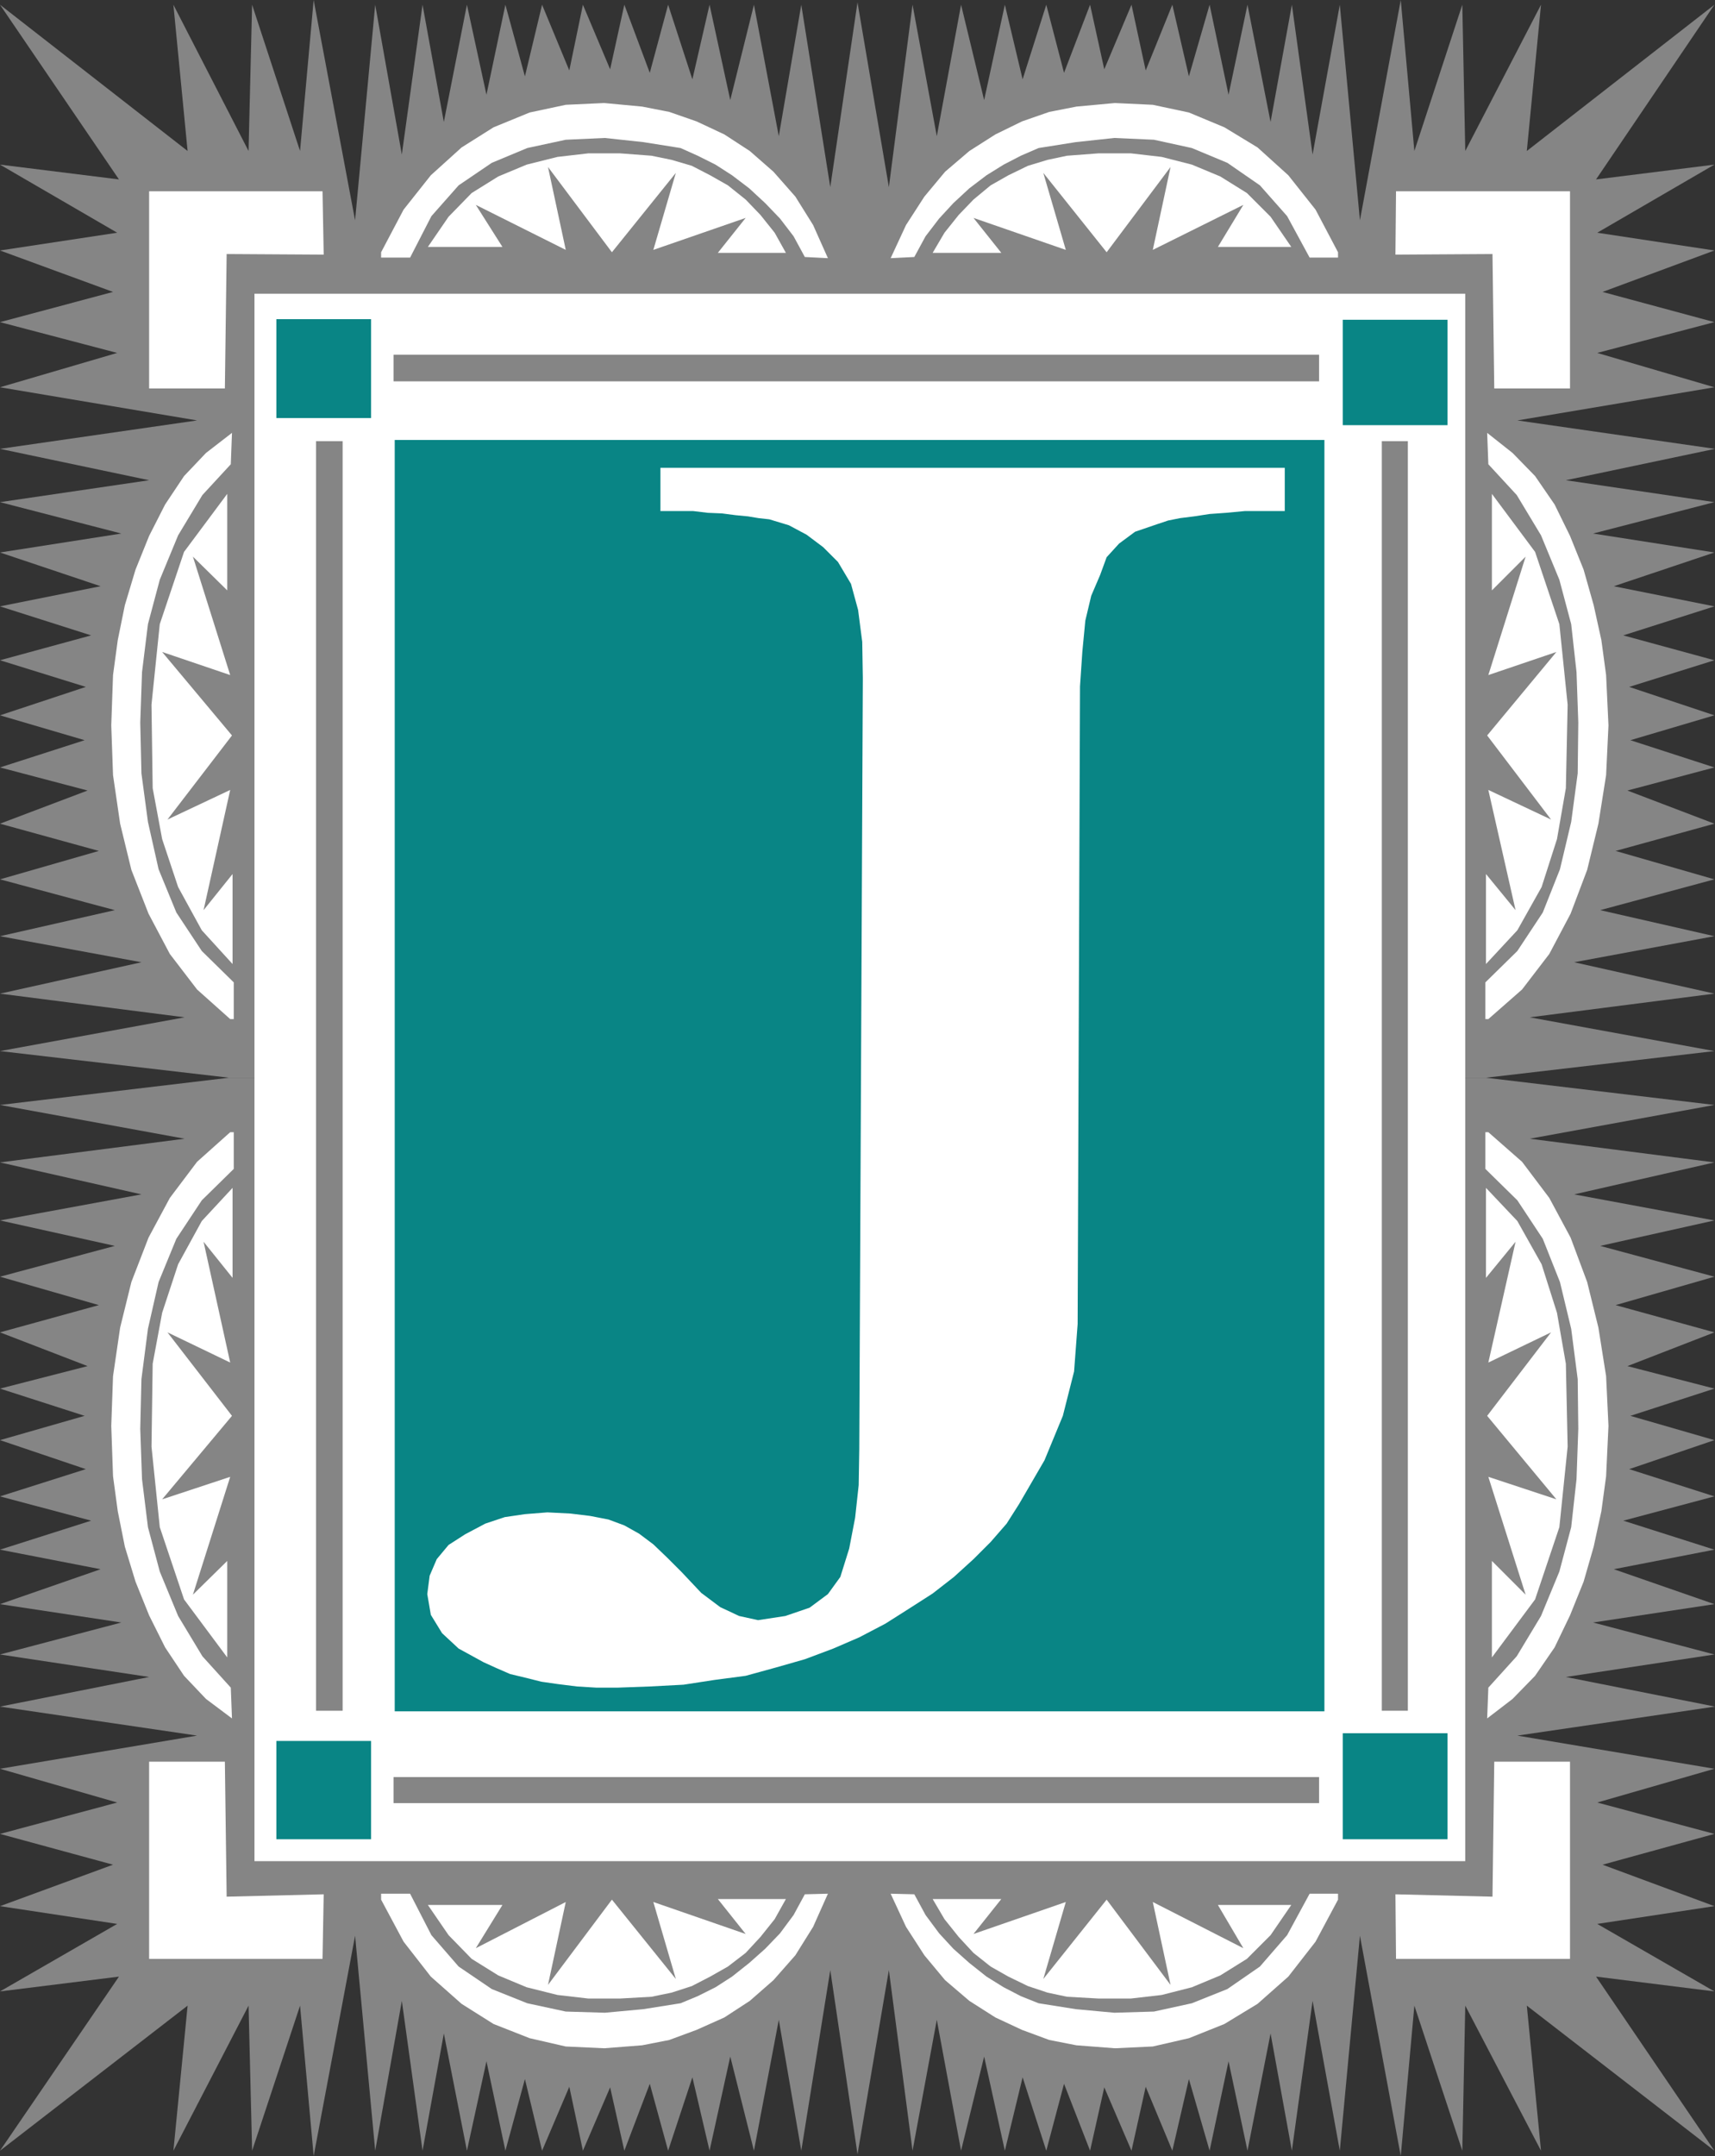 <?xml version="1.0" encoding="UTF-8" standalone="no"?>
<svg
   version="1.0"
   width="123.898mm"
   height="155.668mm"
   id="svg33"
   sodipodi:docname="Framed J.wmf"
   xmlns:inkscape="http://www.inkscape.org/namespaces/inkscape"
   xmlns:sodipodi="http://sodipodi.sourceforge.net/DTD/sodipodi-0.dtd"
   xmlns="http://www.w3.org/2000/svg"
   xmlns:svg="http://www.w3.org/2000/svg">
  <rect width="100%" height="100%" fill="#333333" stroke="none"/>
  <sodipodi:namedview
     id="namedview33"
     pagecolor="#ffffff"
     bordercolor="#000000"
     borderopacity="0.25"
     inkscape:showpageshadow="2"
     inkscape:pageopacity="0.0"
     inkscape:pagecheckerboard="0"
     inkscape:deskcolor="#d1d1d1"
     inkscape:document-units="mm" />
  <defs
     id="defs1">
    <pattern
       id="WMFhbasepattern"
       patternUnits="userSpaceOnUse"
       width="6"
       height="6"
       x="0"
       y="0" />
  </defs>
  <path
     style="fill:#858585;fill-opacity:1;fill-rule:evenodd;stroke:none"
     d="m 405.741,294.096 62.372,-7.272 -50.415,-9.211 50.415,-6.464 -38.296,-8.564 38.296,-7.11 -31.186,-7.11 31.186,-8.403 -26.985,-7.756 26.985,-7.433 -23.753,-9.049 23.753,-6.302 -22.945,-7.433 22.945,-6.787 -23.268,-7.756 23.268,-7.272 -24.884,-6.787 24.884,-7.918 -27.469,-5.494 27.469,-9.211 -33.125,-5.171 33.125,-8.564 -40.558,-5.979 40.719,-8.564 -53.969,-7.756 53.808,-9.049 L 436.119,96.308 468.112,87.906 437.573,79.664 468.112,68.353 436.119,63.505 468.112,44.922 435.795,48.962 468.112,1.293 416.89,41.206 420.768,1.293 400.085,41.206 399.277,1.293 386.189,41.206 382.472,0 371.323,60.112 365.829,1.293 358.396,42.175 352.741,1.293 346.924,33.288 340.622,1.293 l -5.171,24.562 -5.171,-24.562 -5.655,19.553 -4.524,-19.553 -7.271,17.937 -3.878,-17.937 -7.433,17.613 -3.878,-17.613 -7.11,18.583 -4.848,-18.583 -6.463,20.36 -4.848,-20.36 -5.655,26.016 -6.302,-26.016 -6.625,35.873 -6.625,-35.873 -6.463,49.77 L 234.137,0.646 226.704,51.063 218.786,1.293 212.646,37.166 205.86,1.293 199.396,27.309 193.741,1.293 189.055,21.653 182.43,1.293 177.421,19.876 170.472,1.293 166.594,18.906 159.161,1.293 155.445,19.229 148.012,1.293 143.326,20.845 137.994,1.293 132.823,25.855 127.491,1.293 121.189,33.288 115.372,1.293 109.716,42.175 102.445,1.293 96.951,60.112 85.64,0 81.924,41.206 68.835,1.293 67.866,41.206 47.344,1.293 51.223,41.206 0,1.293 32.479,48.962 0,44.922 31.994,63.505 0,68.353 30.863,79.664 0,87.906 31.994,96.308 0,105.681 53.808,114.73 0,122.486 40.719,131.05 0,137.029 33.125,145.594 0,150.765 27.469,159.975 0,165.469 24.884,173.387 0,180.174 23.43,187.446 0,195.202 23.107,201.989 0,209.422 23.915,215.724 0,224.773 26.985,232.206 0,239.963 31.348,248.366 0,255.476 38.619,262.586 0,271.15 50.415,277.614 0,286.824 l 62.533,7.272 z"
     id="path1" />
  <path
     style="fill:#858585;fill-opacity:1;fill-rule:evenodd;stroke:none"
     d="m 405.741,294.096 62.372,7.433 -50.415,9.211 50.415,6.464 -38.296,8.726 38.296,7.11 -31.186,6.948 31.186,8.403 -26.985,7.756 26.985,7.433 -23.753,9.211 23.753,6.14 -22.945,7.433 22.945,6.625 -23.268,7.918 23.268,7.433 -24.884,6.625 24.884,7.918 -27.469,5.332 27.469,9.534 -33.125,5.009 33.125,8.726 -40.558,6.14 40.719,8.08 -53.969,7.918 53.808,9.049 -31.994,9.211 31.994,8.564 -30.54,8.403 30.54,11.311 -31.994,4.848 31.994,18.421 -32.317,-4.04 32.317,47.508 -51.223,-39.59 3.878,39.59 -20.683,-39.59 -0.808,39.59 -13.088,-39.59 -3.716,41.044 -11.149,-60.112 -5.494,58.658 -7.433,-40.883 -5.655,40.883 -5.817,-31.995 -6.302,31.995 -5.171,-24.4 -5.171,24.4 -5.655,-19.553 -4.524,19.553 -7.271,-17.452 -3.878,17.452 -7.433,-17.29 -3.878,17.29 -7.11,-18.26 -4.848,18.26 -6.463,-20.037 -4.848,20.037 -5.655,-25.693 -6.302,25.693 -6.625,-35.712 -6.625,35.712 -6.463,-49.285 -8.564,50.255 -7.433,-50.255 -7.918,49.285 -6.14,-35.712 -6.787,35.712 -6.463,-25.693 -5.655,25.693 -4.686,-20.037 -6.625,20.037 -5.009,-18.26 -6.948,18.26 -3.878,-17.29 -7.433,17.29 -3.716,-17.452 -7.433,17.452 -4.686,-19.553 -5.332,19.553 -5.171,-24.4 -5.332,24.4 -6.302,-31.995 -5.817,31.995 -5.655,-40.883 -7.271,40.883 -5.494,-58.658 -11.311,60.112 -3.716,-41.044 -13.088,39.59 -0.97,-39.59 -20.521,39.59 3.878,-39.59 L 0,586.899 32.479,539.391 0,543.431 31.994,525.01 0,520.162 30.863,508.85 0,500.448 31.994,491.883 0,482.673 53.808,473.624 0,465.706 40.719,457.626 0,451.486 33.125,442.76 0,437.75 27.469,428.216 0,422.884 24.884,414.966 0,408.341 23.43,400.908 0,392.99 23.107,386.364 0,378.931 23.915,372.791 0,363.58 26.985,356.147 0,348.39 31.348,339.988 0,333.039 38.619,325.929 0,317.203 50.415,310.74 0,301.529 62.533,294.096 Z"
     id="path2" />
  <path
     style="fill:#ffffff;fill-opacity:1;fill-rule:evenodd;stroke:none"
     d="M 400.085,80.149 H 69.482 V 507.881 H 400.085 Z"
     id="path3" />
  <path
     style="fill:#098585;fill-opacity:1;fill-rule:evenodd;stroke:none"
     d="M 107.777,466.998 H 361.628 V 120.062 H 107.777 Z"
     id="path4" />
  <path
     style="fill:#098585;fill-opacity:1;fill-rule:evenodd;stroke:none"
     d="M 75.46,87.098 H 101.314 V 114.083 H 75.46 Z"
     id="path5" />
  <path
     style="fill:#ffffff;fill-opacity:1;fill-rule:evenodd;stroke:none"
     d="m 30.863,184.214 -0.485,13.735 0.485,13.574 1.939,13.25 3.07,12.604 4.686,11.958 5.817,10.988 7.433,9.695 9.049,8.08 h 0.97 v -10.019 l -8.726,-8.564 -6.948,-10.503 -4.848,-11.796 -2.909,-12.927 -1.777,-13.25 -0.323,-13.897 0.485,-13.735 1.616,-13.089 3.232,-12.119 5.009,-12.119 6.625,-10.988 7.756,-8.403 0.323,-8.564 -7.11,5.494 -5.979,6.302 -5.171,7.756 -4.363,8.564 -3.716,9.211 -2.909,9.695 -1.939,9.534 z"
     id="path6" />
  <path
     style="fill:#ffffff;fill-opacity:1;fill-rule:evenodd;stroke:none"
     d="m 175.32,29.086 -10.341,-0.97 -10.503,0.485 -9.857,2.101 -9.857,4.04 -8.726,5.494 -8.402,7.595 -7.433,9.372 -6.14,11.635 v 1.454 h 7.918 l 5.817,-11.311 7.433,-8.403 9.049,-6.14 9.695,-4.04 10.503,-2.262 10.665,-0.485 10.503,1.131 10.18,1.616 4.686,2.101 4.848,2.424 4.524,2.909 4.686,3.555 4.363,4.04 4.04,4.201 3.716,4.848 3.07,5.656 6.302,0.323 -4.04,-9.049 -4.848,-7.756 -5.979,-6.787 -6.463,-5.656 -6.948,-4.525 -7.595,-3.555 -7.433,-2.585 z"
     id="path7" />
  <path
     style="fill:#ffffff;fill-opacity:1;fill-rule:evenodd;stroke:none"
     d="m 177.905,42.498 5.494,1.131 5.494,1.616 5.009,2.585 4.848,2.747 4.848,3.878 4.04,4.201 3.878,4.848 3.07,5.494 h -18.582 l 7.595,-9.534 -25.207,8.726 6.14,-21.007 -17.451,21.653 -17.451,-23.269 4.848,22.623 -24.561,-12.281 7.271,11.473 h -20.36 l 5.655,-8.241 6.302,-6.464 7.271,-4.525 7.756,-3.232 8.402,-2.101 8.402,-0.97 h 8.726 z"
     id="path8" />
  <path
     style="fill:#ffffff;fill-opacity:1;fill-rule:evenodd;stroke:none"
     d="m 41.689,215.078 2.585,13.897 4.363,13.089 6.463,11.796 8.402,9.211 v -24.562 l -7.918,9.857 7.271,-32.803 -17.128,8.08 17.613,-22.946 -19.067,-22.784 18.582,6.302 -10.18,-32.318 9.372,9.211 v -26.339 l -11.796,15.836 -6.625,19.714 -2.262,21.976 z"
     id="path9" />
  <path
     style="fill:#ffffff;fill-opacity:1;fill-rule:evenodd;stroke:none"
     d="m 40.719,52.194 h 47.344 l 0.323,17.29 -26.5,-0.162 -0.485,36.681 H 40.719 Z"
     id="path10" />
  <path
     style="fill:#ffffff;fill-opacity:1;fill-rule:evenodd;stroke:none"
     d="m 30.863,402.847 -0.485,-13.735 0.485,-13.574 1.939,-13.25 3.07,-12.443 4.686,-12.119 5.817,-10.827 7.433,-9.857 9.049,-8.08 h 0.97 v 10.019 l -8.726,8.564 -6.948,10.503 -4.848,11.796 -2.909,12.766 -1.777,13.735 -0.323,13.574 0.485,13.735 1.616,13.089 3.232,12.119 5.009,12.119 6.625,10.988 7.756,8.564 0.323,8.403 -7.11,-5.333 -5.979,-6.302 -5.171,-7.756 -4.363,-8.726 -3.716,-9.211 -2.909,-9.534 -1.939,-9.695 z"
     id="path11" />
  <path
     style="fill:#ffffff;fill-opacity:1;fill-rule:evenodd;stroke:none"
     d="m 175.32,558.136 -10.341,0.808 -10.503,-0.485 -9.857,-2.262 -9.857,-3.878 -8.726,-5.494 -8.402,-7.433 -7.433,-9.534 -6.14,-11.473 v -1.616 h 7.918 l 5.817,11.311 7.433,8.564 9.049,6.14 9.695,3.878 10.503,2.262 10.665,0.323 10.503,-0.97 10.18,-1.616 4.686,-1.939 4.848,-2.424 4.524,-2.909 4.686,-3.717 4.363,-3.878 4.04,-4.201 3.716,-5.009 3.07,-5.656 6.302,-0.162 -4.04,9.049 -4.848,7.756 -5.979,6.787 -6.463,5.656 -6.948,4.525 -7.595,3.393 -7.433,2.747 z"
     id="path12" />
  <path
     style="fill:#ffffff;fill-opacity:1;fill-rule:evenodd;stroke:none"
     d="m 177.905,544.885 5.494,-1.131 5.494,-1.778 5.009,-2.585 4.848,-2.747 4.848,-3.717 4.04,-4.363 3.878,-4.848 3.07,-5.494 h -18.582 l 7.595,9.534 -25.207,-8.726 6.14,21.007 -17.451,-21.653 -17.451,23.269 4.848,-22.623 -24.561,12.604 7.271,-11.796 h -20.36 l 5.655,8.241 6.302,6.464 7.271,4.525 7.756,3.232 8.402,2.101 8.402,0.97 h 8.726 z"
     id="path13" />
  <path
     style="fill:#ffffff;fill-opacity:1;fill-rule:evenodd;stroke:none"
     d="m 41.689,372.144 2.585,-13.897 4.363,-13.25 6.463,-11.796 8.402,-9.049 v 24.562 l -7.918,-9.857 7.271,32.965 -17.128,-8.241 17.613,22.784 -19.067,22.784 18.582,-6.14 -10.18,32.157 9.372,-9.211 v 26.339 L 50.253,436.458 43.628,416.743 41.366,394.767 Z"
     id="path14" />
  <path
     style="fill:#ffffff;fill-opacity:1;fill-rule:evenodd;stroke:none"
     d="m 40.719,534.543 h 47.344 l 0.323,-17.613 -26.5,0.646 -0.485,-36.843 H 40.719 Z"
     id="path15" />
  <path
     style="fill:#ffffff;fill-opacity:1;fill-rule:evenodd;stroke:none"
     d="m 438.542,184.214 0.646,13.735 -0.646,13.574 -2.101,13.25 -3.07,12.604 -4.524,11.958 -5.817,10.988 -7.433,9.695 -9.21,8.08 h -0.808 v -10.019 l 8.726,-8.564 6.948,-10.503 4.686,-11.796 3.07,-12.927 1.777,-13.25 0.162,-13.897 -0.485,-13.735 -1.454,-13.089 -3.232,-12.119 -5.009,-12.119 -6.625,-10.988 -7.756,-8.403 -0.323,-8.564 6.948,5.494 6.14,6.302 5.332,7.756 4.201,8.564 3.716,9.211 2.747,9.695 2.101,9.534 z"
     id="path16" />
  <path
     style="fill:#ffffff;fill-opacity:1;fill-rule:evenodd;stroke:none"
     d="m 293.924,29.086 10.503,-0.97 10.341,0.485 9.857,2.101 9.695,4.04 9.049,5.494 8.402,7.595 7.433,9.372 6.14,11.635 v 1.454 h -7.756 l -6.14,-11.311 -7.433,-8.403 -8.887,-6.14 -9.695,-4.04 -10.341,-2.262 -10.826,-0.485 -10.503,1.131 -10.18,1.616 -4.848,2.101 -4.686,2.424 -4.686,2.909 -4.686,3.555 -4.363,4.04 -3.878,4.201 -3.716,4.848 -3.07,5.656 -6.463,0.323 4.201,-9.049 5.009,-7.756 5.655,-6.787 6.625,-5.656 7.11,-4.525 7.271,-3.555 7.433,-2.585 z"
     id="path17" />
  <path
     style="fill:#ffffff;fill-opacity:1;fill-rule:evenodd;stroke:none"
     d="m 291.338,42.498 -5.332,1.131 -5.332,1.616 -5.332,2.585 -4.848,2.747 -4.686,3.878 -4.04,4.201 -3.878,4.848 -3.232,5.494 h 18.744 l -7.595,-9.534 25.207,8.726 -6.14,-21.007 17.29,21.653 17.451,-23.269 -4.848,22.623 24.723,-12.281 -6.948,11.473 h 20.037 l -5.655,-8.241 -6.463,-6.464 -7.271,-4.525 -7.756,-3.232 -8.241,-2.101 -8.402,-0.97 h -8.887 z"
     id="path18" />
  <path
     style="fill:#ffffff;fill-opacity:1;fill-rule:evenodd;stroke:none"
     d="m 427.555,215.078 -2.424,13.897 -4.201,13.089 -6.625,11.796 -8.564,9.211 v -24.562 l 8.079,9.857 -7.433,-32.803 17.128,8.08 -17.451,-22.946 18.905,-22.784 -18.582,6.302 10.18,-32.318 -9.21,9.211 v -26.339 l 11.796,15.836 6.625,19.714 2.262,21.976 z"
     id="path19" />
  <path
     style="fill:#ffffff;fill-opacity:1;fill-rule:evenodd;stroke:none"
     d="m 428.686,52.194 h -47.506 l -0.162,17.29 26.5,-0.162 0.485,36.681 h 20.683 z"
     id="path20" />
  <path
     style="fill:#ffffff;fill-opacity:1;fill-rule:evenodd;stroke:none"
     d="m 438.542,402.847 0.646,-13.735 -0.646,-13.574 -2.101,-13.25 -3.07,-12.443 -4.524,-12.119 -5.817,-10.827 -7.433,-9.857 -9.21,-8.08 h -0.808 v 10.019 l 8.726,8.564 6.948,10.503 4.686,11.796 3.07,12.766 1.777,13.735 0.162,13.574 -0.485,13.735 -1.454,13.089 -3.232,12.119 -5.009,12.119 -6.625,10.988 -7.756,8.564 -0.323,8.403 6.948,-5.333 6.14,-6.302 5.332,-7.756 4.201,-8.726 3.716,-9.211 2.747,-9.534 2.101,-9.695 z"
     id="path21" />
  <path
     style="fill:#ffffff;fill-opacity:1;fill-rule:evenodd;stroke:none"
     d="m 293.924,558.136 10.503,0.808 10.341,-0.485 9.857,-2.262 9.695,-3.878 9.049,-5.494 8.402,-7.433 7.433,-9.534 6.14,-11.473 v -1.616 h -7.756 l -6.14,11.311 -7.433,8.564 -8.887,6.14 -9.695,3.878 -10.341,2.262 -10.826,0.323 -10.503,-0.97 -10.18,-1.616 -4.848,-1.939 -4.686,-2.424 -4.686,-2.909 -4.686,-3.717 -4.363,-3.878 -3.878,-4.201 -3.716,-5.009 -3.07,-5.656 -6.463,-0.162 4.201,9.049 5.009,7.756 5.655,6.787 6.625,5.656 7.11,4.525 7.271,3.393 7.433,2.747 z"
     id="path22" />
  <path
     style="fill:#ffffff;fill-opacity:1;fill-rule:evenodd;stroke:none"
     d="m 291.338,544.885 -5.332,-1.131 -5.332,-1.778 -5.332,-2.585 -4.848,-2.747 -4.686,-3.717 -4.04,-4.363 -3.878,-4.848 -3.232,-5.494 h 18.744 l -7.595,9.534 25.207,-8.726 -6.14,21.007 17.29,-21.653 17.451,23.269 -4.848,-22.623 24.723,12.604 -6.948,-11.796 h 20.037 l -5.655,8.241 -6.463,6.464 -7.271,4.525 -7.756,3.232 -8.241,2.101 -8.402,0.97 h -8.887 z"
     id="path23" />
  <path
     style="fill:#ffffff;fill-opacity:1;fill-rule:evenodd;stroke:none"
     d="m 427.555,372.144 -2.424,-13.897 -4.201,-13.25 -6.625,-11.796 -8.564,-9.049 v 24.562 l 8.079,-9.857 -7.433,32.965 17.128,-8.241 -17.451,22.784 18.905,22.784 -18.582,-6.14 10.18,32.157 -9.21,-9.211 v 26.339 l 11.796,-15.836 6.625,-19.714 2.262,-21.976 z"
     id="path24" />
  <path
     style="fill:#ffffff;fill-opacity:1;fill-rule:evenodd;stroke:none"
     d="m 428.686,534.543 h -47.506 l -0.162,-17.613 26.5,0.646 0.485,-36.843 h 20.683 z"
     id="path25" />
  <path
     style="fill:#098585;fill-opacity:1;fill-rule:evenodd;stroke:none"
     d="m 75.46,475.078 h 25.854 v 26.824 H 75.46 Z"
     id="path26" />
  <path
     style="fill:#098585;fill-opacity:1;fill-rule:evenodd;stroke:none"
     d="m 366.637,87.259 h 28.601 v 28.763 h -28.601 z"
     id="path27" />
  <path
     style="fill:#098585;fill-opacity:1;fill-rule:evenodd;stroke:none"
     d="m 366.637,472.977 h 28.601 v 28.925 h -28.601 z"
     id="path28" />
  <path
     style="fill:#858585;fill-opacity:1;fill-rule:evenodd;stroke:none"
     d="m 107.454,492.045 v -7.11 h 252.719 v 7.11 z"
     id="path29" />
  <path
     style="fill:#858585;fill-opacity:1;fill-rule:evenodd;stroke:none"
     d="m 107.454,104.065 v -7.272 h 252.719 v 7.272 z"
     id="path30" />
  <path
     style="fill:#858585;fill-opacity:1;fill-rule:evenodd;stroke:none"
     d="m 377.302,120.385 h 7.11 v 346.451 h -7.11 z"
     id="path31" />
  <path
     style="fill:#858585;fill-opacity:1;fill-rule:evenodd;stroke:none"
     d="M 86.287,120.385 H 93.558 V 466.837 H 86.287 Z"
     id="path32" />
  <path
     style="fill:#ffffff;fill-opacity:1;fill-rule:evenodd;stroke:none"
     d="m 180.329,127.657 h 170.472 v 11.796 h -5.494 -5.332 l -5.171,0.485 -4.524,0.323 -4.201,0.646 -3.878,0.485 -3.232,0.646 -2.909,0.97 -6.14,2.101 -4.363,3.232 -3.393,3.717 -1.777,4.848 -2.424,5.656 -1.616,6.787 -0.808,8.403 -0.646,9.534 -0.646,174.034 -0.97,12.927 -3.07,12.119 -5.009,12.119 -6.948,11.958 -3.393,5.333 -4.363,5.009 -4.686,4.686 -5.332,4.848 -5.817,4.525 -6.302,4.04 -6.625,4.201 -7.11,3.717 -7.11,3.07 -7.756,2.909 -7.918,2.262 -8.241,2.262 -8.564,1.131 -8.402,1.293 -9.21,0.485 -8.887,0.323 h -5.655 l -5.332,-0.323 -5.171,-0.646 -4.524,-0.646 -4.524,-1.131 -4.04,-0.97 -3.716,-1.616 -3.555,-1.616 -6.787,-3.717 -4.524,-4.201 -3.07,-5.009 -0.97,-5.656 0.646,-5.009 1.939,-4.525 3.232,-3.878 4.524,-2.909 5.494,-2.909 5.332,-1.778 5.494,-0.808 6.14,-0.485 6.302,0.323 5.332,0.646 5.009,0.97 4.363,1.616 4.04,2.262 3.878,2.909 3.878,3.717 3.878,3.878 5.332,5.656 5.171,3.878 5.171,2.424 5.171,1.131 7.433,-1.131 6.625,-2.262 5.009,-3.717 3.393,-4.686 2.424,-7.756 1.616,-8.403 0.97,-8.888 0.162,-9.857 0.97,-210.392 -0.162,-9.857 -1.131,-8.726 -1.939,-7.11 -3.555,-5.979 -4.04,-4.04 -4.524,-3.393 -4.848,-2.585 -5.332,-1.616 -2.909,-0.323 -2.909,-0.485 -3.393,-0.323 -3.716,-0.485 -3.878,-0.162 -4.04,-0.485 h -4.363 -4.524 z"
     id="path33" />
</svg>

